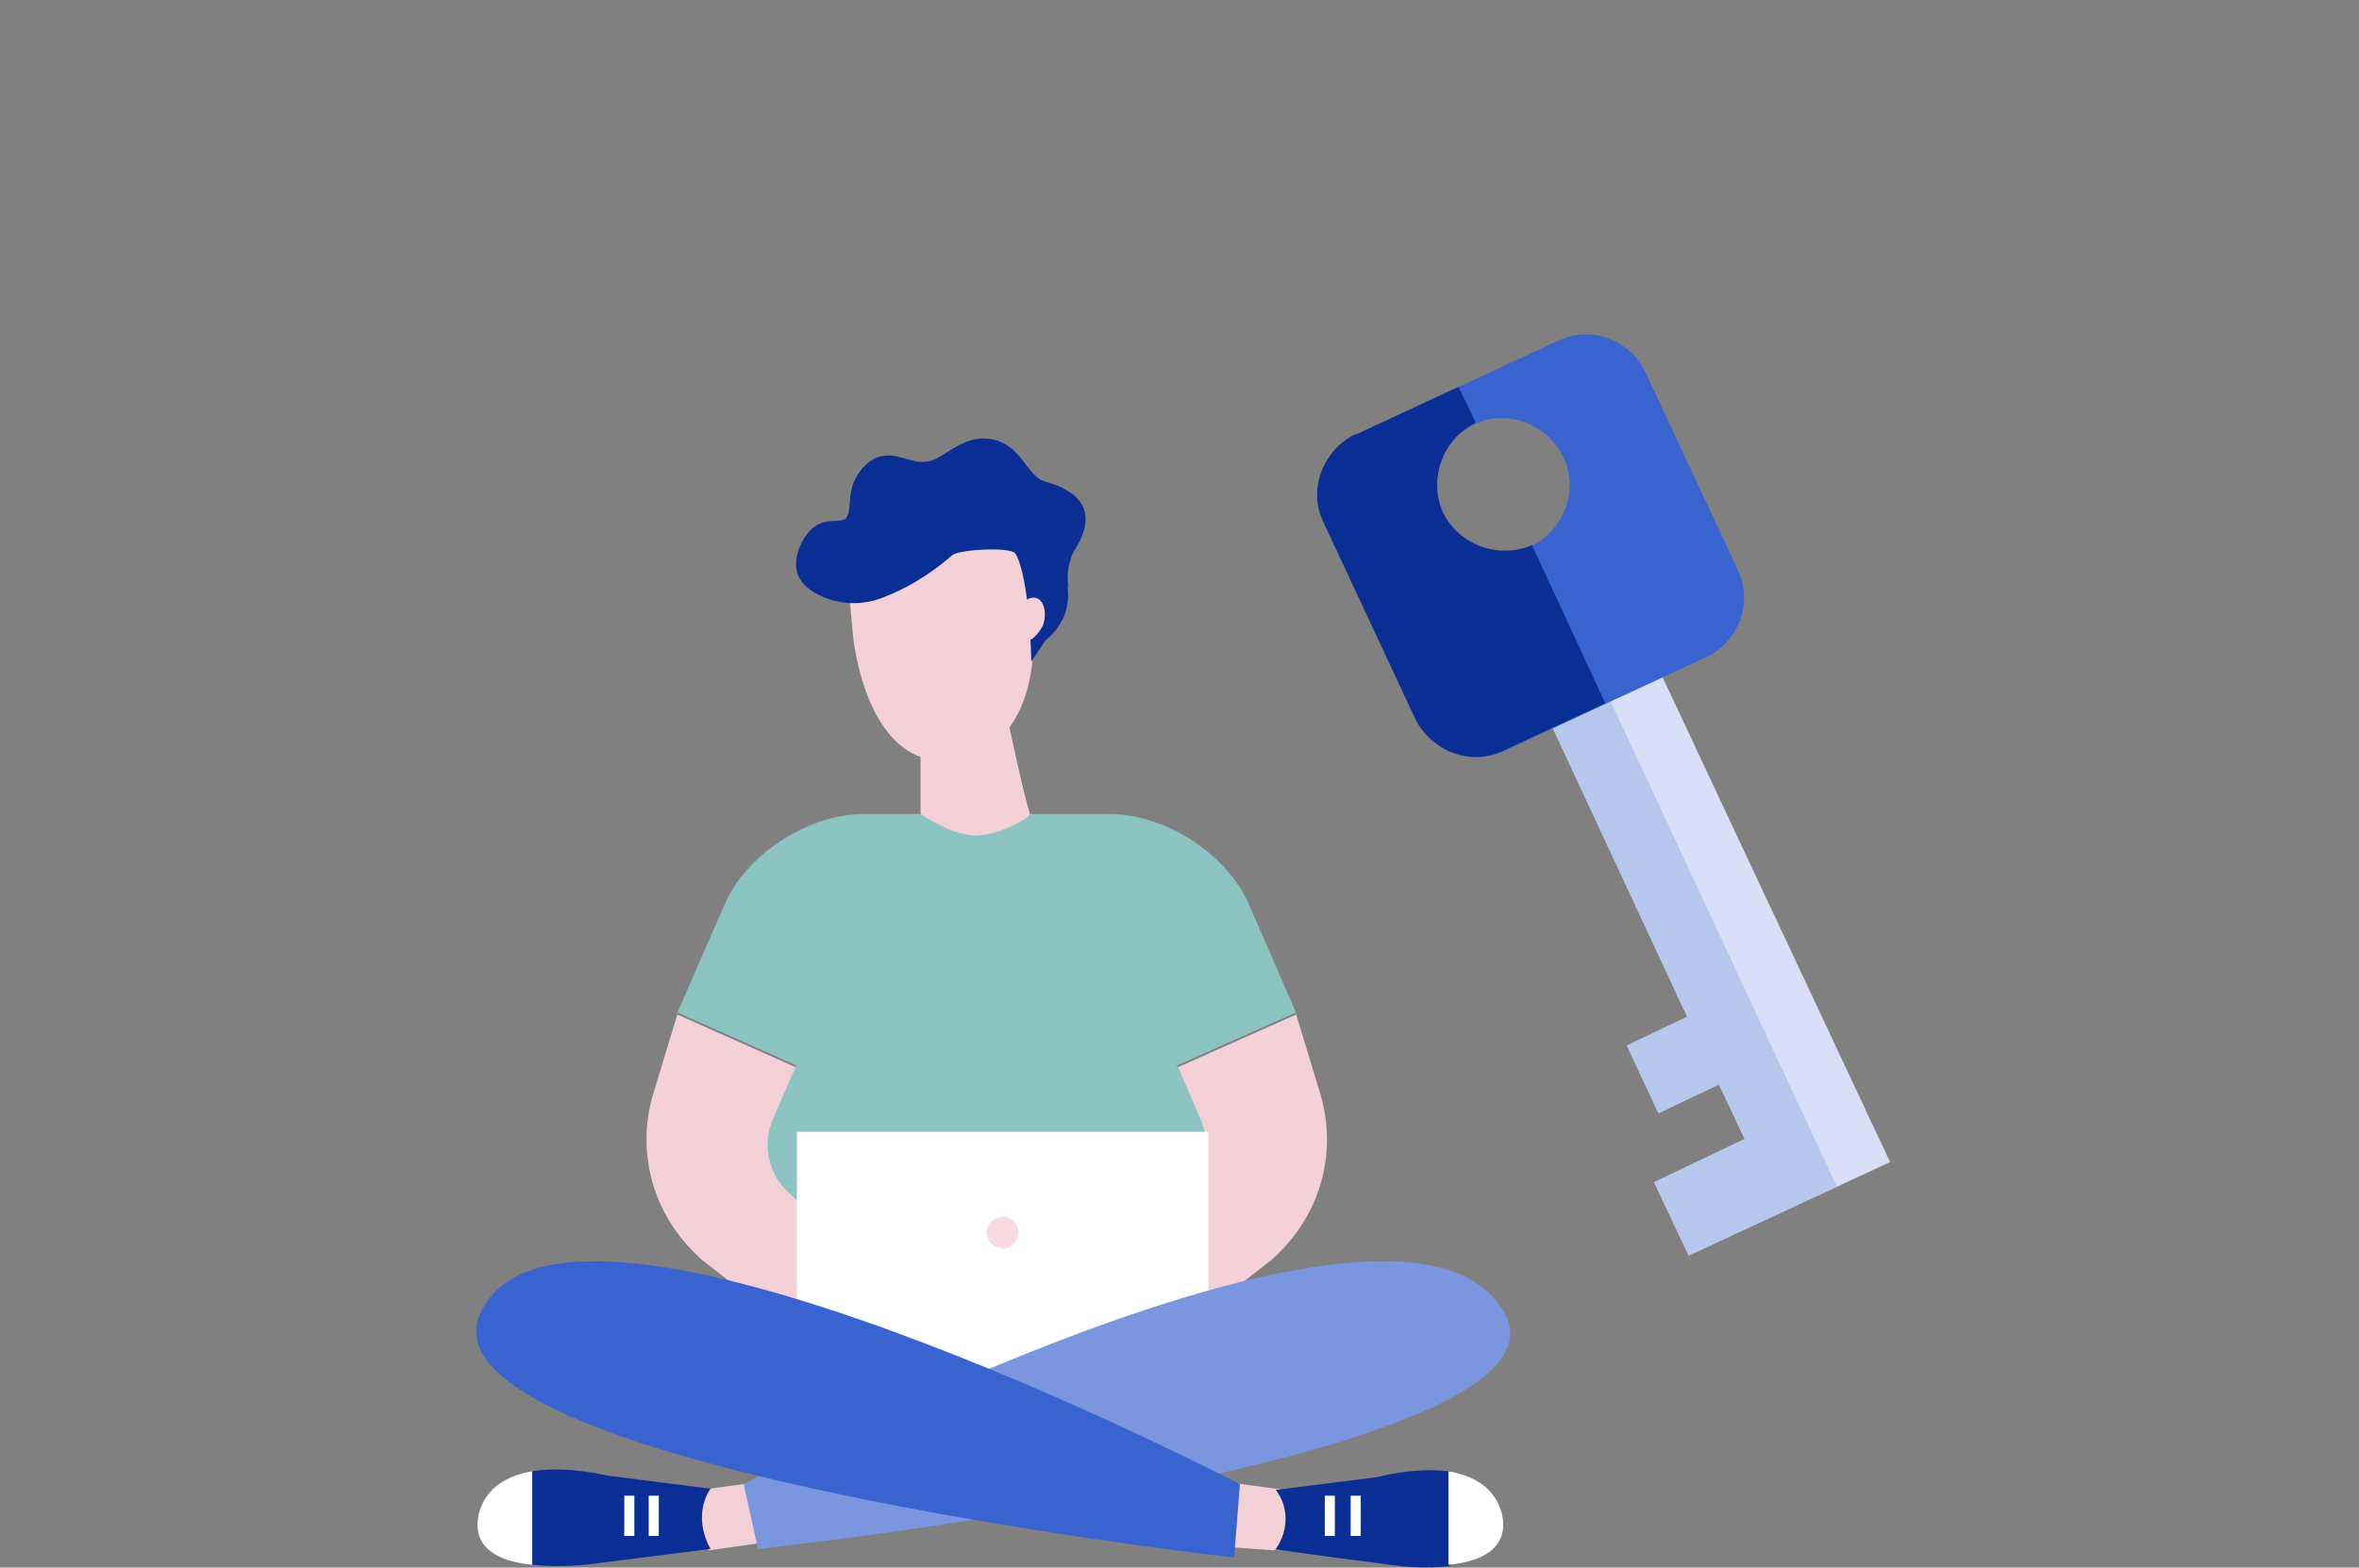 <svg xmlns="http://www.w3.org/2000/svg" viewBox="0 0 164 109"><rect x="0" y="0" width="164" height="109" fill="#808080" stroke="none"/><defs><style> .cls-1 { fill: #e8b392; } .cls-2 { fill: #b8c7ed; } .cls-3 { fill: #f6dce2; } .cls-4 { fill: #fff; } .cls-5 { fill: #f6a505; } .cls-6 { fill: #7996df; } .cls-7 { fill: #3963ce; } .cls-8 { fill: #0a2e93; } .cls-9 { fill: #ccb5cc; } .cls-10 { fill: #f39f85; } .cls-11 { fill: #d7e0f6; } .cls-12 { fill: #f4d0d9; } .cls-13 { fill: #8cc4c1; } </style></defs><g><g id="Layer_1"><g><g><path class="cls-13" d="M84.5,75.8l-2.7-1.7,8.3-3.7-3.4-7.8c-1.6-3.3-5.7-6-9.6-6h-17c-3.9,0-8,2.7-9.6,6l-3.4,7.8,8.3,3.7-2.7,1.7-1.5,12.7,17.4-.3,17.4.3-1.5-12.7Z"></path><path class="cls-12" d="M90.1,70.5l1.7,5.6c1.2,4.1,0,8.5-3.4,11.5l-7.8,6.1-2.5-6.8,4.3-4c1.4-1.3,1.8-3.3,1.1-5l-1.6-3.7,8.3-3.7Z"></path><g><polygon class="cls-12" points="56.3 106.8 49.3 107.8 48 106.3 48.7 103.6 55.3 102.7 56.3 106.8"></polygon><g><path class="cls-8" d="M49.3,103.5l-7.1-.9s-2.8-.7-5.2-.3v6.5c1.8.2,3.7,0,3.7,0l8.7-1.1h0c-.8-1.4-.8-3,0-4.2Z"></path><path class="cls-4" d="M33.3,105.2c.5-1.8,2-2.6,3.7-2.9v6.5c-2.2-.2-4.3-1.1-3.7-3.6Z"></path><g><line class="cls-1" x1="45.5" y1="104" x2="45.5" y2="106.8"></line><rect class="cls-4" x="45.1" y="104" width=".7" height="2.8"></rect></g><g><line class="cls-1" x1="43.7" y1="104" x2="43.7" y2="106.8"></line><rect class="cls-4" x="43.4" y="104" width=".7" height="2.8"></rect></g></g></g><path class="cls-12" d="M47.1,70.5l-1.7,5.6c-1.2,4.1,0,8.5,3.4,11.5l7.8,6.1,2.5-6.8-4.3-4c-1.4-1.3-1.8-3.3-1.1-5l1.6-3.7-8.3-3.7Z"></path><g><polygon class="cls-12" points="81.6 107.3 88.6 107.8 90 106.3 89.3 103.6 82.7 102.7 81.6 107.3"></polygon><g><path class="cls-8" d="M100.7,102.3c-2.4-.3-4.9.4-4.9.4l-7.1.9c.9,1.2.9,2.8,0,4.1h0c0,.1,8.7,1.2,8.7,1.2,0,0,1.6.2,3.4,0v-6.6Z"></path><path class="cls-4" d="M104.4,105.2c-.5-1.8-2-2.6-3.7-2.9v6.5c2.2-.2,4.3-1.1,3.7-3.6Z"></path><g><line class="cls-1" x1="92.5" y1="104" x2="92.5" y2="106.8"></line><rect class="cls-4" x="92.1" y="104" width=".7" height="2.8"></rect></g><g><line class="cls-1" x1="94.3" y1="104" x2="94.3" y2="106.8"></line><rect class="cls-4" x="93.9" y="104" width=".7" height="2.8"></rect></g></g></g><g><rect class="cls-4" x="55.4" y="78.7" width="28.6" height="17.1"></rect><rect class="cls-9" x="55.4" y="95.2" width="28.6" height="1.4"></rect><path class="cls-3" d="M68.6,85.7c0,.6.5,1.1,1.1,1.1s1.1-.5,1.1-1.1-.5-1.1-1.1-1.1-1.1.5-1.1,1.1Z"></path></g><path class="cls-6" d="M104.6,91.3c5.7,10.2-51.9,16.4-51.9,16.4l-1-4.5s45.8-24.5,52.9-11.9Z"></path><path class="cls-7" d="M33.4,91.3c-4.9,10.6,52.4,17,52.4,17l.4-5.1s-47.1-24.5-52.8-11.9Z"></path><g><path class="cls-12" d="M71.6,56.6c-.5-1.6-1.5-6.4-1.5-6.4l-6.1,1.2v5.2s2,1.4,3.7,1.5c1.9,0,3.9-1.3,3.9-1.5Z"></path><path class="cls-12" d="M71.6,41.8l-1.2-6.8-11.8,1.4.7,7.8s.9,9.7,7.2,8.6c6.8-1.2,5.3-11.1,5-11Z"></path><path class="cls-8" d="M74.3,40.9c-.2-.8,0-2.1.5-2.8,2-3.3-1-4.3-2.1-4.6-1.2-.3-1.6-2.2-3.2-2.8-2.4-.9-3.8,1.3-5.1,1.4-1.3.2-2.6-1.2-4.2.2-1.5,1.5-.9,2.8-1.3,3.6-.4.8-2-.5-3.2,1.9-.9,1.9,0,3,1.3,3.6,1.4.7,3.1.7,4.5.1,1.3-.5,3-1.4,4.7-2.9.5-.4,4.1-.6,4.4-.1,1,1.7,1.1,7.5,1.1,7.5l1-1.5s1.9-1.3,1.5-3.8Z"></path><path class="cls-12" d="M70.5,42.7c-.3.8-.1,1.7.4,1.9.5.2,1.2-.3,1.6-1.1.3-.8.1-1.7-.4-1.9-.5-.2-1.2.3-1.6,1.1Z"></path></g></g><g><path class="cls-10" d="M101.8,28.8s0,0,0,0c0,0,0,0,0-.1,0-.2,0-.4-.1-.6.1,0,.3,0,.3,0l.5,1.3s-.1.1-.3,0c-.2-.2-.2-.5-.2-.5"></path><path class="cls-5" d="M126.7,73.2c-.9.4-3,3.4-3,3.4,0,0-1.9-.9-2.1-1.3,1-1,1.5-1.6,1.5-1.6,0,0,4.5-.9,3.6-.5"></path><polyline class="cls-11" points="121.3 79.2 119.5 75.4 115.3 77.4 113.1 72.7 117.3 70.7 107.8 50.3 115.4 46.7 131.4 80.8 117.4 87.3 115 82.2 121.3 79.2"></polyline><polyline class="cls-2" points="121.3 79.2 119.5 75.4 115.3 77.4 113.1 72.7 117.3 70.7 107.8 50.3 111.8 48.4 127.7 82.5 117.4 87.3 115 82.2 121.3 79.2"></polyline><path class="cls-7" d="M92.1,36.3l6.4,13.7c1.1,2.3,3.8,3.3,6.1,2.2l14-6.5c2.3-1.1,3.3-3.8,2.2-6.1l-6.4-13.7c-1.1-2.3-3.8-3.3-6.1-2.2l-14,6.5c-2.3,1.1-3.3,3.8-2.2,6.1M100.2,35.7c-1.1-2.3,0-5.1,2.3-6.2,2.3-1.1,5.1,0,6.2,2.3,1.1,2.3,0,5.1-2.3,6.2-2.3,1.1-5.1,0-6.2-2.3Z"></path><path class="cls-8" d="M94.3,30.2l7.1-3.3,1.2,2.5s0,0,0,0c-2.3,1.1-3.3,3.9-2.3,6.2,1.1,2.3,3.9,3.3,6.2,2.3,0,0,0,0,0,0l5.1,11-7.1,3.3c-2.3,1.1-5,0-6.1-2.2l-6.4-13.7c-1.1-2.3,0-5,2.2-6.1"></path></g></g></g></g></svg>